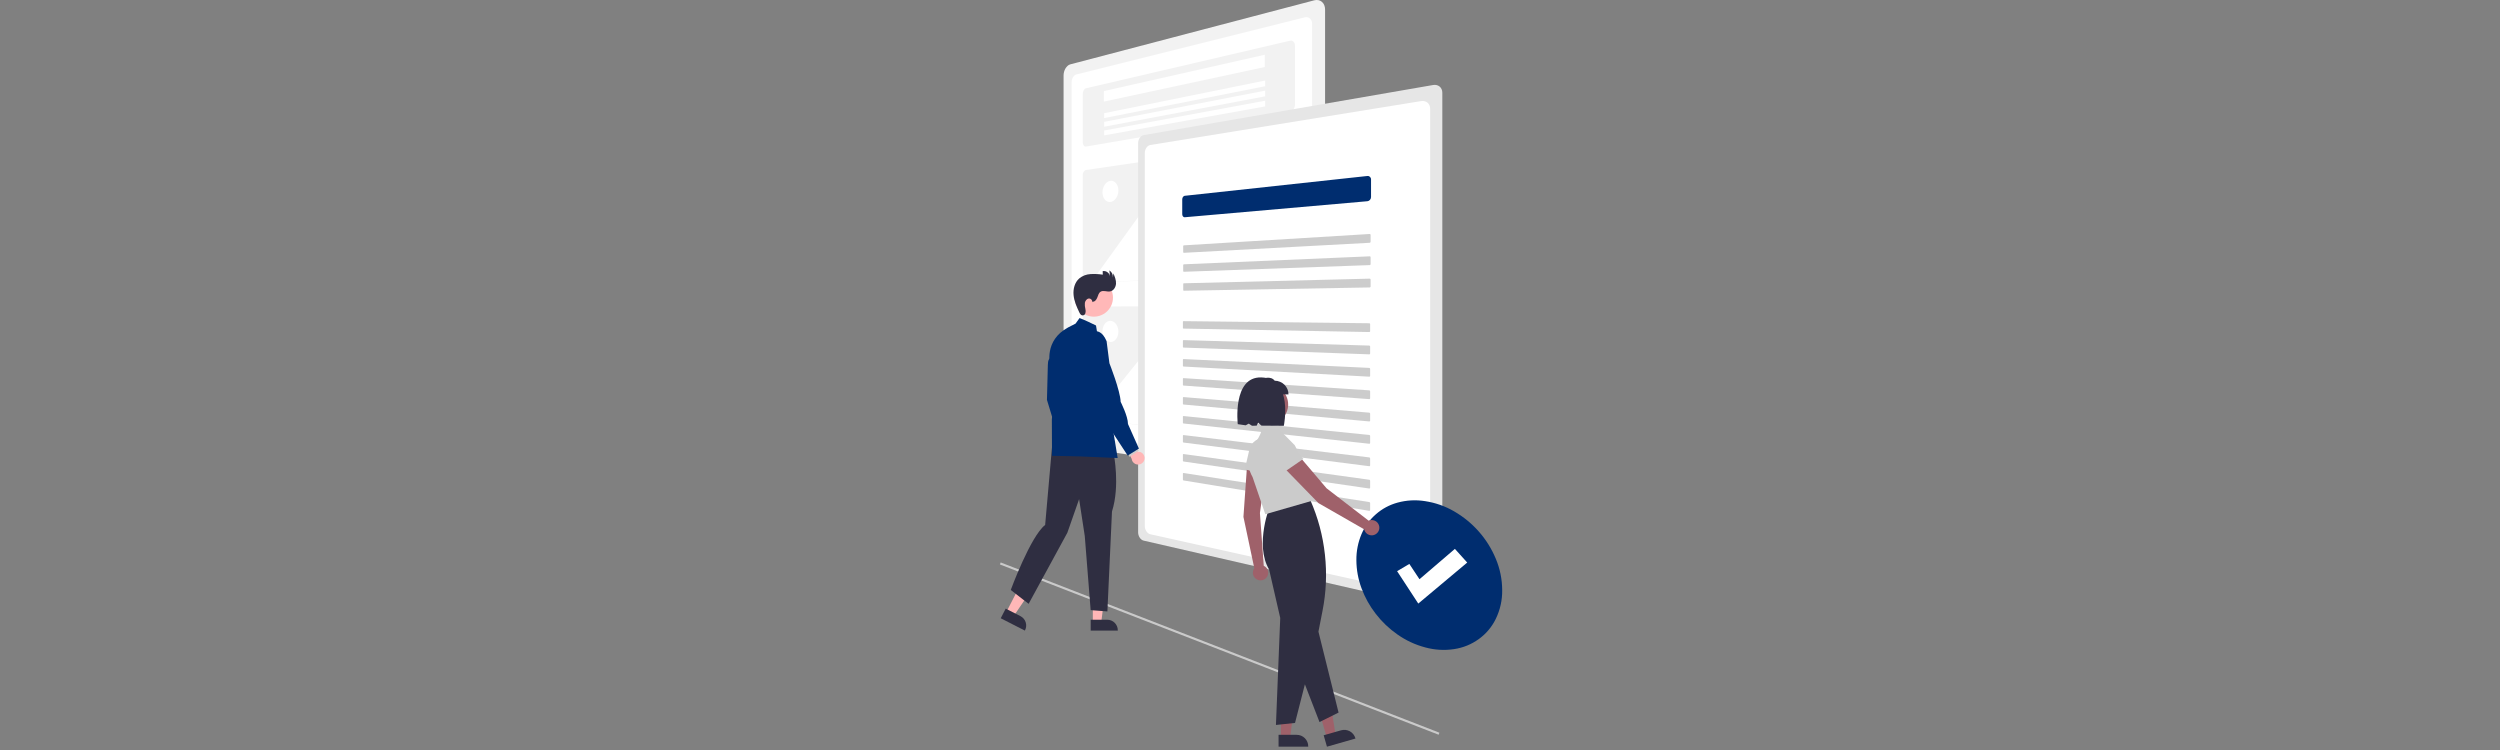 <svg xmlns="http://www.w3.org/2000/svg" xmlns:xlink="http://www.w3.org/1999/xlink" width="500" zoomAndPan="magnify" viewBox="0 0 375 112.5" height="150" preserveAspectRatio="xMidYMid meet" version="1.0"><rect x="0" y="0" width="375" height="112.5" fill="#808080" stroke="none"/><defs><clipPath id="ca0df77fcd"><path d="M 149.949 84 L 216 84 L 216 111 L 149.949 111 Z M 149.949 84 " clip-rule="nonzero"/></clipPath><clipPath id="1692f91fc8"><path d="M 203 75 L 225.363 75 L 225.363 98 L 203 98 Z M 203 75 " clip-rule="nonzero"/></clipPath><clipPath id="e39d32f4af"><path d="M 191 110 L 197 110 L 197 112.004 L 191 112.004 Z M 191 110 " clip-rule="nonzero"/></clipPath><clipPath id="a61d4b5e00"><path d="M 198 109 L 204 109 L 204 112.004 L 198 112.004 Z M 198 109 " clip-rule="nonzero"/></clipPath></defs><g clip-path="url(#ca0df77fcd)"><path fill="#cacaca" d="M 149.984 84.668 L 150.102 84.367 L 215.914 109.906 L 215.793 110.211 Z M 149.984 84.668 " fill-opacity="1" fill-rule="nonzero"/></g><path fill="#f2f2f2" d="M 197.125 0.051 L 160.547 9.652 C 160.398 9.695 160.266 9.766 160.152 9.867 C 160.023 9.98 159.918 10.109 159.828 10.254 C 159.734 10.41 159.664 10.578 159.613 10.758 C 159.562 10.941 159.535 11.129 159.535 11.324 L 159.535 65.363 C 159.535 65.551 159.562 65.738 159.613 65.922 C 159.664 66.09 159.734 66.25 159.828 66.398 C 159.914 66.535 160.023 66.648 160.152 66.746 C 160.27 66.836 160.402 66.895 160.547 66.918 L 197.125 72.281 C 197.34 72.312 197.555 72.297 197.762 72.23 C 197.957 72.168 198.133 72.066 198.281 71.922 C 198.438 71.773 198.555 71.598 198.633 71.402 C 198.723 71.184 198.766 70.953 198.762 70.719 L 198.762 1.422 C 198.766 1.191 198.723 0.969 198.633 0.754 C 198.555 0.566 198.438 0.406 198.281 0.273 C 198.129 0.148 197.953 0.062 197.762 0.023 C 197.547 -0.016 197.336 -0.008 197.125 0.051 Z M 197.125 0.051 " fill-opacity="1" fill-rule="nonzero"/><path fill="#ffffff" d="M 161.449 11.168 C 161.344 11.199 161.25 11.25 161.168 11.324 C 161.078 11.402 161.004 11.492 160.945 11.598 C 160.879 11.707 160.828 11.824 160.793 11.949 C 160.758 12.082 160.742 12.215 160.742 12.352 L 160.742 64.195 C 160.742 64.328 160.758 64.461 160.793 64.59 C 160.828 64.707 160.879 64.82 160.945 64.926 C 161.004 65.023 161.078 65.105 161.168 65.172 C 161.25 65.238 161.344 65.277 161.449 65.293 L 195.711 69.891 C 195.859 69.91 196.004 69.895 196.145 69.844 C 196.281 69.797 196.398 69.723 196.496 69.621 C 196.602 69.512 196.68 69.391 196.734 69.25 C 196.789 69.098 196.816 68.941 196.816 68.777 L 196.816 3.586 C 196.82 3.426 196.793 3.273 196.734 3.121 C 196.68 2.992 196.602 2.879 196.496 2.781 C 196.395 2.691 196.277 2.629 196.145 2.598 C 196 2.562 195.855 2.566 195.711 2.602 Z M 161.449 11.168 " fill-opacity="1" fill-rule="nonzero"/><path fill="#f2f2f2" d="M 162.898 13.242 C 162.824 13.262 162.762 13.293 162.707 13.344 C 162.648 13.402 162.594 13.469 162.555 13.543 C 162.508 13.625 162.477 13.711 162.453 13.801 C 162.426 13.902 162.414 14 162.414 14.102 L 162.414 21.324 C 162.414 21.418 162.426 21.512 162.449 21.605 C 162.473 21.684 162.508 21.758 162.555 21.824 C 162.594 21.883 162.645 21.93 162.707 21.961 C 162.77 21.988 162.832 21.996 162.898 21.984 L 193.523 16.734 C 193.625 16.715 193.719 16.676 193.805 16.613 C 193.895 16.551 193.969 16.469 194.031 16.379 C 194.102 16.281 194.152 16.176 194.188 16.062 C 194.227 15.941 194.242 15.82 194.246 15.695 L 194.246 6.855 C 194.246 6.734 194.227 6.621 194.188 6.512 C 194.152 6.414 194.102 6.332 194.031 6.258 C 193.891 6.105 193.723 6.059 193.523 6.105 Z M 162.898 13.242 " fill-opacity="1" fill-rule="nonzero"/><path fill="#f2f2f2" d="M 162.898 25.5 C 162.828 25.516 162.762 25.543 162.707 25.586 C 162.645 25.633 162.594 25.691 162.551 25.758 C 162.504 25.828 162.473 25.906 162.449 25.984 C 162.422 26.074 162.41 26.164 162.414 26.254 L 162.414 41.688 C 162.41 41.777 162.422 41.863 162.449 41.949 C 162.473 42.023 162.504 42.094 162.551 42.16 C 162.594 42.219 162.645 42.266 162.707 42.305 C 162.766 42.336 162.832 42.355 162.898 42.355 L 193.523 41.484 C 193.625 41.48 193.719 41.453 193.809 41.406 C 193.895 41.359 193.973 41.297 194.039 41.223 C 194.105 41.141 194.156 41.051 194.191 40.953 C 194.227 40.848 194.246 40.742 194.246 40.633 L 194.246 21.734 C 194.246 21.625 194.23 21.52 194.191 21.418 C 194.156 21.328 194.105 21.25 194.039 21.18 C 193.973 21.113 193.895 21.062 193.809 21.031 C 193.715 21 193.621 20.992 193.523 21.004 Z M 162.898 25.5 " fill-opacity="1" fill-rule="nonzero"/><path fill="#ffffff" d="M 165.582 13.66 L 189.719 8.211 L 189.719 10.051 L 165.582 15.238 Z M 165.582 13.66 " fill-opacity="1" fill-rule="nonzero"/><path fill="#ffffff" d="M 165.621 16.98 L 189.777 12.078 L 189.777 12.934 L 165.621 17.711 Z M 165.621 16.98 " fill-opacity="1" fill-rule="nonzero"/><path fill="#ffffff" d="M 165.621 18.277 L 189.777 13.594 L 189.777 14.449 L 165.621 19.008 Z M 165.621 18.277 " fill-opacity="1" fill-rule="nonzero"/><path fill="#ffffff" d="M 165.621 19.574 L 189.777 15.105 L 189.777 15.961 L 165.621 20.305 Z M 165.621 19.574 " fill-opacity="1" fill-rule="nonzero"/><path fill="#ffffff" d="M 179.016 41.926 L 191.266 41.582 C 191.309 41.582 191.348 41.574 191.391 41.559 C 191.43 41.543 191.465 41.52 191.5 41.492 C 191.535 41.465 191.566 41.434 191.594 41.398 C 191.621 41.359 191.641 41.316 191.656 41.273 C 191.691 41.18 191.699 41.086 191.68 40.992 C 191.672 40.945 191.66 40.902 191.641 40.859 C 191.621 40.816 191.594 40.781 191.566 40.746 L 183.488 31.832 C 183.453 31.793 183.41 31.762 183.363 31.742 C 183.316 31.723 183.266 31.715 183.219 31.723 C 183.164 31.727 183.117 31.742 183.07 31.77 C 183.023 31.797 182.98 31.836 182.945 31.879 L 181.066 34.297 C 180.996 34.391 180.91 34.469 180.805 34.527 C 180.715 34.578 180.617 34.609 180.512 34.617 C 180.41 34.625 180.312 34.609 180.219 34.57 C 180.117 34.527 180.031 34.465 179.961 34.383 L 174.422 28.047 C 174.391 28.008 174.355 27.98 174.309 27.965 C 174.27 27.949 174.227 27.941 174.18 27.949 C 174.133 27.953 174.09 27.969 174.051 27.996 C 174.008 28.023 173.969 28.062 173.938 28.105 L 164.211 41.594 C 164.188 41.625 164.172 41.656 164.156 41.691 C 164.145 41.73 164.133 41.766 164.129 41.805 C 164.121 41.844 164.121 41.883 164.125 41.922 C 164.125 41.961 164.133 42 164.145 42.039 C 164.156 42.074 164.172 42.109 164.191 42.141 C 164.207 42.172 164.23 42.195 164.254 42.219 C 164.277 42.238 164.305 42.254 164.336 42.266 C 164.363 42.277 164.395 42.285 164.422 42.281 L 179.031 41.863 Z M 179.016 41.926 " fill-opacity="1" fill-rule="nonzero"/><path fill="#ffffff" d="M 166.555 27.121 C 166.715 27.102 166.871 27.121 167.02 27.188 C 167.172 27.254 167.301 27.352 167.402 27.477 C 167.52 27.621 167.605 27.777 167.664 27.953 C 167.727 28.152 167.758 28.355 167.758 28.566 C 167.758 28.781 167.727 28.992 167.664 29.199 C 167.605 29.395 167.516 29.574 167.402 29.738 C 167.301 29.891 167.172 30.02 167.02 30.125 C 166.879 30.223 166.727 30.281 166.555 30.301 C 166.395 30.32 166.238 30.293 166.094 30.227 C 165.945 30.156 165.816 30.059 165.715 29.93 C 165.602 29.789 165.52 29.629 165.465 29.457 C 165.402 29.262 165.371 29.059 165.371 28.855 C 165.371 28.641 165.402 28.434 165.465 28.23 C 165.52 28.039 165.605 27.859 165.715 27.695 C 165.816 27.543 165.941 27.414 166.09 27.309 C 166.23 27.207 166.387 27.145 166.555 27.121 Z M 166.555 27.121 " fill-opacity="1" fill-rule="nonzero"/><path fill="#f2f2f2" d="M 162.898 45.98 C 162.828 45.98 162.766 46 162.707 46.035 C 162.645 46.074 162.594 46.125 162.551 46.184 C 162.504 46.25 162.473 46.324 162.449 46.398 C 162.422 46.484 162.41 46.574 162.414 46.66 L 162.414 62.098 C 162.41 62.188 162.426 62.273 162.449 62.363 C 162.473 62.441 162.508 62.52 162.551 62.59 C 162.594 62.652 162.645 62.707 162.707 62.754 C 162.766 62.797 162.828 62.824 162.898 62.832 L 193.523 66.371 C 193.621 66.379 193.715 66.367 193.805 66.332 C 193.895 66.301 193.973 66.25 194.035 66.18 C 194.105 66.109 194.156 66.027 194.191 65.934 C 194.227 65.832 194.246 65.727 194.242 65.621 L 194.242 46.723 C 194.246 46.613 194.227 46.504 194.191 46.402 C 194.156 46.305 194.105 46.215 194.035 46.137 C 193.973 46.062 193.895 46.004 193.805 45.957 C 193.719 45.914 193.621 45.891 193.523 45.891 Z M 162.898 45.98 " fill-opacity="1" fill-rule="nonzero"/><path fill="#ffffff" d="M 179.016 64.727 L 191.266 66.141 C 191.305 66.148 191.348 66.145 191.387 66.137 C 191.43 66.125 191.465 66.109 191.5 66.09 C 191.535 66.066 191.566 66.039 191.594 66.004 C 191.621 65.969 191.641 65.93 191.656 65.887 C 191.672 65.844 191.684 65.801 191.688 65.754 C 191.691 65.703 191.688 65.656 191.68 65.609 C 191.672 65.562 191.66 65.516 191.641 65.473 C 191.621 65.43 191.594 65.387 191.562 65.348 L 183.488 55.273 C 183.453 55.23 183.41 55.191 183.363 55.164 C 183.316 55.141 183.27 55.129 183.219 55.125 C 183.168 55.121 183.117 55.129 183.07 55.148 C 183.023 55.172 182.98 55.203 182.945 55.242 L 181.066 57.391 C 180.996 57.473 180.906 57.539 180.805 57.582 C 180.711 57.621 180.613 57.637 180.512 57.633 C 180.406 57.625 180.309 57.594 180.219 57.543 C 180.117 57.484 180.031 57.406 179.961 57.316 L 174.422 50.184 C 174.391 50.141 174.355 50.109 174.309 50.086 C 174.27 50.062 174.227 50.051 174.18 50.051 C 174.133 50.047 174.09 50.059 174.051 50.078 C 174.004 50.102 173.969 50.133 173.938 50.172 L 164.211 62.262 C 164.188 62.289 164.172 62.32 164.156 62.352 C 164.145 62.387 164.133 62.426 164.129 62.461 C 164.121 62.5 164.121 62.539 164.125 62.578 C 164.125 62.621 164.133 62.66 164.145 62.699 C 164.156 62.734 164.172 62.773 164.191 62.809 C 164.207 62.84 164.23 62.867 164.254 62.895 C 164.277 62.918 164.305 62.938 164.336 62.953 C 164.363 62.969 164.391 62.977 164.422 62.98 L 179.031 64.664 Z M 179.016 64.727 " fill-opacity="1" fill-rule="nonzero"/><path fill="#ffffff" d="M 166.555 48.125 C 166.723 48.129 166.875 48.172 167.02 48.258 C 167.172 48.348 167.301 48.461 167.402 48.605 C 167.52 48.762 167.605 48.934 167.66 49.117 C 167.727 49.32 167.758 49.531 167.758 49.742 C 167.758 49.957 167.727 50.164 167.66 50.363 C 167.605 50.547 167.52 50.715 167.402 50.867 C 167.301 51.004 167.172 51.113 167.02 51.195 C 166.875 51.273 166.719 51.309 166.555 51.305 C 166.387 51.297 166.234 51.254 166.09 51.164 C 165.941 51.074 165.816 50.957 165.715 50.812 C 165.602 50.656 165.52 50.488 165.465 50.305 C 165.402 50.105 165.371 49.898 165.371 49.688 C 165.371 49.48 165.402 49.277 165.465 49.078 C 165.52 48.895 165.602 48.73 165.715 48.578 C 165.816 48.441 165.941 48.328 166.09 48.246 C 166.234 48.164 166.391 48.125 166.555 48.125 Z M 166.555 48.125 " fill-opacity="1" fill-rule="nonzero"/><path fill="#e6e6e6" d="M 171.535 20.27 C 171.418 20.293 171.312 20.34 171.219 20.41 C 171.117 20.484 171.027 20.574 170.957 20.68 C 170.883 20.793 170.824 20.914 170.785 21.043 C 170.742 21.18 170.719 21.32 170.719 21.461 L 170.719 79.852 C 170.723 80.141 170.801 80.406 170.957 80.648 C 171.027 80.758 171.113 80.852 171.219 80.934 C 171.312 81.008 171.418 81.062 171.535 81.09 L 214.977 91.074 C 215.152 91.117 215.332 91.121 215.508 91.09 C 215.668 91.059 215.812 90.996 215.945 90.895 C 216.074 90.797 216.172 90.676 216.238 90.527 C 216.312 90.367 216.348 90.199 216.348 90.02 L 216.348 13.887 C 216.348 13.707 216.312 13.535 216.238 13.371 C 216.172 13.219 216.07 13.09 215.945 12.984 C 215.816 12.879 215.672 12.809 215.508 12.766 C 215.332 12.727 215.156 12.719 214.977 12.75 Z M 171.535 20.27 " fill-opacity="1" fill-rule="nonzero"/><path fill="#ffffff" d="M 172.539 21.75 C 172.418 21.773 172.312 21.824 172.215 21.895 C 172.109 21.973 172.023 22.062 171.953 22.172 C 171.875 22.285 171.816 22.41 171.777 22.543 C 171.738 22.68 171.719 22.824 171.719 22.969 L 171.719 78.875 C 171.715 79.168 171.793 79.438 171.953 79.684 C 172.023 79.797 172.109 79.895 172.215 79.977 C 172.312 80.055 172.418 80.109 172.539 80.137 L 213.191 89.168 C 213.363 89.203 213.539 89.203 213.715 89.168 C 214.051 89.094 214.289 88.898 214.426 88.586 C 214.496 88.422 214.527 88.25 214.523 88.074 L 214.523 16.332 C 214.527 16.152 214.496 15.98 214.426 15.812 C 214.289 15.492 214.051 15.285 213.715 15.191 C 213.543 15.141 213.367 15.133 213.191 15.16 Z M 172.539 21.75 " fill-opacity="1" fill-rule="nonzero"/><path fill="#002d6f" d="M 177.73 29.367 C 177.672 29.371 177.621 29.391 177.574 29.422 C 177.527 29.453 177.484 29.492 177.449 29.539 C 177.414 29.59 177.387 29.645 177.367 29.703 C 177.344 29.766 177.336 29.832 177.336 29.895 L 177.336 32.133 C 177.336 32.199 177.344 32.262 177.367 32.32 C 177.383 32.375 177.414 32.426 177.449 32.469 C 177.484 32.508 177.527 32.539 177.574 32.562 C 177.625 32.582 177.676 32.594 177.73 32.586 L 205.109 30.184 C 205.184 30.176 205.258 30.152 205.324 30.117 C 205.391 30.082 205.445 30.035 205.496 29.98 C 205.547 29.922 205.586 29.855 205.613 29.785 C 205.641 29.711 205.656 29.637 205.656 29.559 L 205.656 26.914 C 205.656 26.84 205.645 26.766 205.613 26.695 C 205.586 26.633 205.547 26.574 205.496 26.527 C 205.445 26.48 205.387 26.445 205.324 26.422 C 205.254 26.398 205.184 26.391 205.109 26.398 Z M 177.73 29.367 " fill-opacity="1" fill-rule="nonzero"/><path fill="#cccccc" d="M 177.582 36.801 C 177.566 36.801 177.555 36.805 177.543 36.812 C 177.531 36.82 177.52 36.828 177.512 36.84 C 177.5 36.852 177.496 36.867 177.488 36.883 C 177.484 36.898 177.48 36.914 177.48 36.93 L 177.48 37.805 C 177.48 37.82 177.484 37.836 177.488 37.852 C 177.496 37.863 177.5 37.879 177.512 37.887 C 177.52 37.898 177.531 37.906 177.543 37.914 C 177.555 37.918 177.566 37.922 177.582 37.922 L 205.453 36.418 C 205.469 36.414 205.488 36.41 205.504 36.402 C 205.523 36.395 205.535 36.383 205.547 36.367 C 205.574 36.34 205.59 36.305 205.59 36.266 L 205.59 35.234 C 205.59 35.215 205.586 35.195 205.578 35.18 C 205.57 35.16 205.562 35.148 205.547 35.133 C 205.523 35.109 205.488 35.098 205.453 35.098 Z M 177.582 36.801 " fill-opacity="1" fill-rule="nonzero"/><path fill="#cccccc" d="M 177.582 39.645 C 177.566 39.645 177.555 39.648 177.543 39.656 C 177.531 39.664 177.52 39.672 177.512 39.684 C 177.5 39.695 177.496 39.711 177.488 39.723 C 177.484 39.738 177.48 39.754 177.48 39.773 L 177.48 40.648 C 177.48 40.664 177.484 40.68 177.488 40.695 C 177.496 40.707 177.5 40.723 177.512 40.734 C 177.52 40.742 177.531 40.75 177.543 40.758 C 177.555 40.766 177.566 40.766 177.582 40.766 L 205.453 39.766 C 205.469 39.766 205.488 39.762 205.504 39.754 C 205.523 39.746 205.535 39.734 205.547 39.719 C 205.574 39.691 205.59 39.656 205.59 39.617 L 205.59 38.586 C 205.59 38.566 205.586 38.547 205.578 38.531 C 205.57 38.512 205.562 38.5 205.547 38.484 C 205.535 38.473 205.523 38.465 205.504 38.457 C 205.488 38.449 205.469 38.445 205.453 38.449 Z M 177.582 39.645 " fill-opacity="1" fill-rule="nonzero"/><path fill="#cccccc" d="M 177.582 42.492 C 177.566 42.492 177.555 42.496 177.543 42.5 C 177.531 42.508 177.52 42.516 177.512 42.527 C 177.504 42.539 177.496 42.555 177.488 42.566 C 177.484 42.582 177.484 42.598 177.484 42.613 L 177.484 43.488 C 177.48 43.504 177.484 43.523 177.488 43.535 C 177.496 43.551 177.5 43.562 177.512 43.574 C 177.52 43.586 177.531 43.594 177.543 43.602 C 177.555 43.609 177.566 43.609 177.582 43.609 L 205.453 43.117 C 205.469 43.113 205.488 43.109 205.504 43.102 C 205.523 43.094 205.535 43.086 205.547 43.07 C 205.562 43.059 205.57 43.043 205.578 43.023 C 205.586 43.008 205.59 42.988 205.59 42.969 L 205.59 41.938 C 205.59 41.918 205.586 41.898 205.578 41.883 C 205.57 41.867 205.562 41.852 205.547 41.836 C 205.535 41.824 205.523 41.812 205.504 41.809 C 205.488 41.801 205.469 41.797 205.453 41.797 Z M 177.582 42.492 " fill-opacity="1" fill-rule="nonzero"/><path fill="#cccccc" d="M 177.531 48.172 C 177.52 48.172 177.504 48.176 177.492 48.18 C 177.48 48.188 177.469 48.195 177.461 48.207 C 177.453 48.219 177.445 48.23 177.441 48.246 C 177.438 48.262 177.434 48.277 177.434 48.293 L 177.434 49.168 C 177.434 49.184 177.438 49.199 177.441 49.215 C 177.445 49.23 177.453 49.242 177.461 49.254 C 177.469 49.266 177.48 49.273 177.492 49.281 C 177.504 49.285 177.52 49.289 177.531 49.289 L 205.383 49.805 C 205.402 49.805 205.422 49.801 205.438 49.793 C 205.453 49.789 205.469 49.777 205.48 49.766 C 205.492 49.75 205.504 49.734 205.512 49.719 C 205.516 49.703 205.52 49.684 205.52 49.664 L 205.52 48.633 C 205.52 48.613 205.516 48.594 205.512 48.578 C 205.504 48.559 205.492 48.543 205.48 48.531 C 205.469 48.516 205.453 48.508 205.438 48.5 C 205.422 48.492 205.402 48.488 205.383 48.488 Z M 177.531 48.172 " fill-opacity="1" fill-rule="nonzero"/><path fill="#cccccc" d="M 177.531 51.016 C 177.52 51.016 177.504 51.02 177.492 51.023 C 177.48 51.031 177.469 51.039 177.461 51.051 C 177.453 51.062 177.445 51.074 177.441 51.09 C 177.438 51.105 177.434 51.121 177.434 51.137 L 177.434 52.008 C 177.434 52.027 177.438 52.043 177.441 52.059 C 177.445 52.07 177.453 52.086 177.461 52.098 C 177.469 52.109 177.48 52.117 177.492 52.125 C 177.504 52.129 177.52 52.133 177.531 52.137 L 205.383 53.152 C 205.402 53.156 205.422 53.152 205.438 53.145 C 205.453 53.137 205.469 53.129 205.48 53.113 C 205.492 53.102 205.504 53.086 205.512 53.07 C 205.516 53.051 205.52 53.035 205.52 53.016 L 205.52 51.984 C 205.52 51.965 205.516 51.945 205.512 51.926 C 205.504 51.91 205.492 51.895 205.48 51.883 C 205.469 51.867 205.453 51.855 205.438 51.848 C 205.422 51.84 205.402 51.836 205.383 51.836 Z M 177.531 51.016 " fill-opacity="1" fill-rule="nonzero"/><path fill="#cccccc" d="M 177.531 53.859 C 177.52 53.859 177.504 53.863 177.492 53.867 C 177.48 53.875 177.469 53.883 177.461 53.891 C 177.453 53.902 177.445 53.918 177.441 53.93 C 177.438 53.945 177.434 53.961 177.434 53.977 L 177.434 54.852 C 177.434 54.867 177.438 54.883 177.441 54.898 C 177.445 54.914 177.453 54.926 177.461 54.938 C 177.469 54.949 177.48 54.961 177.492 54.969 C 177.504 54.973 177.52 54.977 177.531 54.98 L 205.383 56.5 C 205.422 56.504 205.453 56.492 205.48 56.465 C 205.492 56.453 205.504 56.438 205.512 56.422 C 205.516 56.402 205.52 56.383 205.52 56.367 L 205.52 55.336 C 205.52 55.297 205.508 55.262 205.48 55.23 C 205.469 55.219 205.453 55.207 205.438 55.199 C 205.422 55.191 205.402 55.188 205.383 55.184 Z M 177.531 53.859 " fill-opacity="1" fill-rule="nonzero"/><path fill="#cccccc" d="M 177.531 56.719 C 177.52 56.715 177.504 56.719 177.492 56.723 C 177.48 56.73 177.469 56.738 177.461 56.75 C 177.453 56.762 177.445 56.773 177.441 56.785 C 177.438 56.801 177.434 56.816 177.434 56.832 L 177.434 57.707 C 177.434 57.723 177.438 57.738 177.441 57.754 C 177.445 57.77 177.453 57.785 177.461 57.797 C 177.469 57.809 177.48 57.816 177.492 57.824 C 177.504 57.832 177.52 57.836 177.531 57.836 L 205.383 59.867 C 205.402 59.867 205.418 59.867 205.438 59.859 C 205.453 59.855 205.469 59.844 205.48 59.832 C 205.492 59.82 205.504 59.805 205.508 59.789 C 205.516 59.77 205.52 59.754 205.52 59.734 L 205.52 58.703 C 205.52 58.684 205.516 58.664 205.508 58.645 C 205.504 58.629 205.492 58.613 205.48 58.598 C 205.469 58.586 205.453 58.574 205.438 58.562 C 205.418 58.555 205.402 58.551 205.383 58.551 Z M 177.531 56.719 " fill-opacity="1" fill-rule="nonzero"/><path fill="#cccccc" d="M 177.531 59.562 C 177.52 59.559 177.504 59.562 177.492 59.566 C 177.48 59.574 177.469 59.582 177.461 59.59 C 177.453 59.602 177.445 59.613 177.441 59.629 C 177.438 59.645 177.434 59.66 177.434 59.676 L 177.434 60.551 C 177.434 60.566 177.438 60.582 177.441 60.598 C 177.445 60.613 177.453 60.625 177.461 60.637 C 177.469 60.648 177.48 60.66 177.492 60.668 C 177.504 60.676 177.52 60.68 177.531 60.68 L 205.383 63.215 C 205.402 63.219 205.418 63.215 205.438 63.207 C 205.453 63.203 205.469 63.195 205.48 63.184 C 205.492 63.168 205.504 63.156 205.508 63.141 C 205.516 63.121 205.52 63.102 205.52 63.086 L 205.52 62.055 C 205.52 62.035 205.516 62.016 205.508 61.996 C 205.504 61.977 205.492 61.961 205.48 61.949 C 205.469 61.934 205.453 61.922 205.438 61.914 C 205.418 61.906 205.402 61.898 205.383 61.898 Z M 177.531 59.562 " fill-opacity="1" fill-rule="nonzero"/><path fill="#cccccc" d="M 177.531 62.406 C 177.52 62.402 177.504 62.406 177.492 62.41 C 177.48 62.414 177.469 62.422 177.461 62.434 C 177.453 62.445 177.445 62.457 177.441 62.469 C 177.438 62.484 177.434 62.5 177.434 62.516 L 177.434 63.391 C 177.434 63.406 177.438 63.426 177.441 63.441 C 177.445 63.453 177.453 63.469 177.461 63.48 C 177.469 63.492 177.48 63.504 177.492 63.512 C 177.504 63.52 177.52 63.523 177.531 63.523 L 205.383 66.562 C 205.402 66.566 205.418 66.562 205.438 66.559 C 205.453 66.555 205.469 66.543 205.48 66.531 C 205.492 66.52 205.504 66.508 205.508 66.488 C 205.516 66.473 205.52 66.453 205.52 66.434 L 205.52 65.402 C 205.52 65.383 205.516 65.363 205.508 65.348 C 205.504 65.328 205.492 65.312 205.48 65.297 C 205.469 65.285 205.453 65.273 205.438 65.262 C 205.418 65.254 205.402 65.25 205.383 65.246 Z M 177.531 62.406 " fill-opacity="1" fill-rule="nonzero"/><path fill="#cccccc" d="M 177.531 65.262 C 177.52 65.262 177.504 65.262 177.492 65.27 C 177.48 65.273 177.469 65.281 177.461 65.289 C 177.453 65.301 177.445 65.312 177.441 65.328 C 177.438 65.34 177.434 65.355 177.434 65.371 L 177.434 66.246 C 177.434 66.266 177.438 66.281 177.441 66.297 C 177.445 66.312 177.453 66.324 177.461 66.336 C 177.469 66.348 177.48 66.359 177.492 66.367 C 177.504 66.375 177.52 66.379 177.531 66.383 L 205.383 69.93 C 205.402 69.93 205.418 69.93 205.438 69.926 C 205.453 69.918 205.469 69.91 205.48 69.898 C 205.492 69.887 205.504 69.871 205.508 69.855 C 205.516 69.84 205.52 69.82 205.52 69.801 L 205.52 68.773 C 205.52 68.75 205.516 68.734 205.508 68.715 C 205.504 68.695 205.492 68.68 205.48 68.664 C 205.469 68.652 205.453 68.637 205.438 68.629 C 205.422 68.621 205.402 68.613 205.383 68.609 Z M 177.531 65.262 " fill-opacity="1" fill-rule="nonzero"/><path fill="#cccccc" d="M 177.531 68.105 C 177.52 68.105 177.504 68.105 177.492 68.109 C 177.48 68.117 177.469 68.125 177.461 68.133 C 177.453 68.145 177.445 68.156 177.441 68.168 C 177.438 68.184 177.434 68.199 177.434 68.215 L 177.434 69.09 C 177.434 69.105 177.438 69.121 177.441 69.137 C 177.445 69.152 177.453 69.168 177.461 69.18 C 177.469 69.191 177.48 69.203 177.492 69.211 C 177.504 69.219 177.52 69.223 177.531 69.227 L 205.383 73.277 C 205.402 73.281 205.418 73.277 205.438 73.273 C 205.453 73.27 205.469 73.262 205.48 73.25 C 205.492 73.238 205.504 73.223 205.508 73.207 C 205.516 73.191 205.52 73.172 205.52 73.152 L 205.52 72.121 C 205.52 72.102 205.516 72.082 205.508 72.066 C 205.504 72.047 205.492 72.031 205.48 72.016 C 205.469 72 205.453 71.988 205.438 71.977 C 205.422 71.969 205.402 71.961 205.383 71.961 Z M 177.531 68.105 " fill-opacity="1" fill-rule="nonzero"/><path fill="#cccccc" d="M 177.531 70.949 C 177.52 70.949 177.504 70.949 177.492 70.953 C 177.48 70.957 177.469 70.965 177.461 70.977 C 177.453 70.984 177.445 70.996 177.441 71.012 C 177.438 71.027 177.434 71.039 177.434 71.059 L 177.434 71.93 C 177.434 71.949 177.438 71.965 177.441 71.98 C 177.445 71.996 177.453 72.008 177.461 72.023 C 177.469 72.035 177.48 72.043 177.492 72.055 C 177.504 72.062 177.52 72.066 177.531 72.07 L 205.383 76.625 C 205.402 76.629 205.418 76.629 205.438 76.625 C 205.453 76.617 205.469 76.609 205.48 76.598 C 205.492 76.586 205.504 76.574 205.508 76.559 C 205.516 76.543 205.52 76.523 205.52 76.504 L 205.52 75.473 C 205.52 75.453 205.516 75.434 205.508 75.414 C 205.504 75.398 205.492 75.379 205.48 75.363 C 205.469 75.352 205.453 75.336 205.438 75.328 C 205.422 75.316 205.402 75.312 205.383 75.309 Z M 177.531 70.949 " fill-opacity="1" fill-rule="nonzero"/><g clip-path="url(#1692f91fc8)"><path fill="#002d6f" d="M 213.773 75.172 C 215.316 75.41 216.766 75.918 218.113 76.699 C 219.52 77.512 220.762 78.527 221.832 79.742 C 222.902 80.961 223.75 82.32 224.371 83.816 C 225 85.32 225.32 86.887 225.328 88.516 C 225.348 90.027 225.027 91.461 224.371 92.824 C 223.77 94.055 222.914 95.07 221.805 95.871 C 220.695 96.664 219.465 97.164 218.113 97.367 C 216.648 97.586 215.203 97.5 213.777 97.109 C 212.277 96.711 210.895 96.066 209.625 95.176 C 208.379 94.309 207.289 93.273 206.363 92.074 C 205.453 90.902 204.742 89.625 204.227 88.234 C 203.723 86.875 203.465 85.469 203.457 84.016 C 203.445 82.664 203.703 81.363 204.227 80.117 C 204.715 78.961 205.434 77.969 206.383 77.141 C 207.328 76.312 208.41 75.73 209.625 75.395 C 210.992 75.023 212.375 74.949 213.773 75.172 Z M 213.773 75.172 " fill-opacity="1" fill-rule="nonzero"/></g><path fill="#ffffff" d="M 212.742 90.535 L 209.566 85.676 L 211.402 84.59 L 212.922 86.883 L 218.234 82.332 L 220.082 84.383 Z M 212.742 90.535 " fill-opacity="1" fill-rule="nonzero"/><path fill="#9f616a" d="M 189.562 84.871 L 188.988 76.953 L 190.02 69.535 L 187.094 69.336 L 186.516 77.531 L 188.148 85.242 C 188.055 85.371 187.992 85.512 187.957 85.664 C 187.922 85.82 187.922 85.977 187.949 86.133 C 187.98 86.289 188.039 86.43 188.129 86.562 C 188.219 86.691 188.332 86.801 188.469 86.883 C 188.602 86.969 188.75 87.023 188.906 87.047 C 189.062 87.07 189.219 87.062 189.371 87.023 C 189.527 86.98 189.668 86.914 189.793 86.816 C 189.918 86.719 190.016 86.598 190.094 86.461 C 190.168 86.32 190.215 86.172 190.227 86.016 C 190.242 85.855 190.223 85.703 190.172 85.551 C 190.125 85.402 190.047 85.266 189.938 85.148 C 189.832 85.031 189.707 84.938 189.562 84.871 Z M 189.562 84.871 " fill-opacity="1" fill-rule="nonzero"/><path fill="#cbcbcb" d="M 186.719 70.402 L 187.406 67.441 C 187.473 67.156 187.59 66.895 187.754 66.656 C 187.922 66.418 188.125 66.219 188.371 66.055 C 188.613 65.895 188.879 65.785 189.164 65.723 C 189.449 65.664 189.738 65.656 190.023 65.707 C 190.312 65.754 190.582 65.855 190.832 66.008 C 191.082 66.16 191.293 66.352 191.469 66.586 C 191.645 66.816 191.77 67.074 191.848 67.355 C 191.926 67.637 191.945 67.922 191.914 68.211 L 191.535 71.555 Z M 186.719 70.402 " fill-opacity="1" fill-rule="nonzero"/><path fill="#9f616a" d="M 192.137 110.672 L 193.52 110.672 L 194.176 105.371 L 192.137 105.371 Z M 192.137 110.672 " fill-opacity="1" fill-rule="nonzero"/><g clip-path="url(#e39d32f4af)"><path fill="#2f2e41" d="M 191.785 110.223 L 194.504 110.223 C 194.734 110.223 194.953 110.266 195.164 110.352 C 195.379 110.441 195.566 110.566 195.727 110.727 C 195.891 110.887 196.016 111.074 196.102 111.285 C 196.191 111.496 196.234 111.719 196.234 111.945 L 196.234 112.004 L 191.785 112.004 Z M 191.785 110.223 " fill-opacity="1" fill-rule="nonzero"/></g><path fill="#9f616a" d="M 199.012 110.625 L 200.34 110.246 L 199.504 104.973 L 197.547 105.531 Z M 199.012 110.625 " fill-opacity="1" fill-rule="nonzero"/><g clip-path="url(#a61d4b5e00)"><path fill="#2f2e41" d="M 198.551 110.289 L 201.16 109.547 C 201.383 109.484 201.605 109.465 201.836 109.488 C 202.062 109.516 202.277 109.586 202.48 109.695 C 202.68 109.805 202.852 109.949 202.996 110.129 C 203.137 110.309 203.242 110.508 203.305 110.727 L 203.32 110.781 L 199.043 112.004 Z M 198.551 110.289 " fill-opacity="1" fill-rule="nonzero"/></g><path fill="#2f2e41" d="M 191.391 108.746 L 192.035 92.691 L 190.367 85.426 C 188.125 81.68 190.543 75.707 190.57 75.648 L 190.578 75.625 L 190.602 75.621 L 196.469 74.832 L 196.551 75.02 C 197.699 77.633 198.43 80.355 198.738 83.191 C 199.051 86.023 198.93 88.84 198.375 91.641 L 197.766 94.75 L 200.785 106.887 L 197.926 108.309 L 195.734 102.648 L 194.254 108.438 Z M 191.391 108.746 " fill-opacity="1" fill-rule="nonzero"/><path fill="#cbcbcb" d="M 189.797 77.137 L 187.883 71.551 C 186.691 69.465 187.445 67.609 188.289 66.426 C 189.199 65.145 189.254 64.426 189.266 64.418 L 189.277 64.41 L 191.789 64.332 L 194.117 66.688 C 194.266 66.633 195.5 69.668 195.398 69.82 L 197.023 75.055 Z M 189.797 77.137 " fill-opacity="1" fill-rule="nonzero"/><path fill="#9f616a" d="M 205.297 78.102 L 198.988 73.246 L 194.125 67.531 L 192.027 69.57 L 197.773 75.469 L 204.629 79.398 C 204.66 79.555 204.727 79.695 204.816 79.824 C 204.91 79.953 205.027 80.059 205.164 80.141 C 205.297 80.219 205.445 80.27 205.605 80.293 C 205.762 80.312 205.918 80.301 206.07 80.258 C 206.223 80.215 206.359 80.141 206.484 80.039 C 206.605 79.941 206.703 79.82 206.777 79.68 C 206.852 79.539 206.891 79.387 206.902 79.23 C 206.914 79.07 206.891 78.918 206.836 78.77 C 206.785 78.621 206.703 78.488 206.594 78.371 C 206.484 78.254 206.355 78.164 206.211 78.102 C 206.066 78.039 205.914 78.008 205.754 78.008 C 205.594 78.008 205.441 78.039 205.297 78.102 Z M 205.297 78.102 " fill-opacity="1" fill-rule="nonzero"/><path fill="#cbcbcb" d="M 191.43 71.637 L 189.672 69.148 C 189.504 68.914 189.387 68.652 189.32 68.367 C 189.25 68.086 189.238 67.801 189.277 67.512 C 189.32 67.223 189.414 66.953 189.559 66.699 C 189.707 66.449 189.895 66.23 190.121 66.051 C 190.352 65.871 190.605 65.738 190.887 65.652 C 191.164 65.57 191.449 65.539 191.742 65.566 C 192.035 65.59 192.309 65.668 192.57 65.797 C 192.832 65.93 193.059 66.102 193.254 66.32 L 195.508 68.832 Z M 191.43 71.637 " fill-opacity="1" fill-rule="nonzero"/><path fill="#9f616a" d="M 193.223 60.676 C 193.223 61.07 193.148 61.449 192.996 61.812 C 192.844 62.176 192.629 62.5 192.348 62.777 C 192.07 63.055 191.746 63.27 191.379 63.422 C 191.016 63.574 190.633 63.648 190.238 63.648 C 189.84 63.648 189.461 63.574 189.094 63.422 C 188.727 63.27 188.406 63.055 188.125 62.777 C 187.844 62.5 187.629 62.176 187.477 61.812 C 187.328 61.449 187.25 61.07 187.25 60.676 C 187.25 60.281 187.328 59.902 187.477 59.535 C 187.629 59.172 187.844 58.852 188.125 58.57 C 188.406 58.293 188.727 58.078 189.094 57.926 C 189.461 57.777 189.84 57.699 190.238 57.699 C 190.633 57.699 191.016 57.777 191.379 57.926 C 191.746 58.078 192.07 58.293 192.348 58.57 C 192.629 58.852 192.844 59.172 192.996 59.535 C 193.148 59.902 193.223 60.281 193.223 60.676 Z M 193.223 60.676 " fill-opacity="1" fill-rule="nonzero"/><path fill="#2f2e41" d="M 193.273 59.164 L 188.531 59.164 L 188.531 57.105 C 189.574 56.695 190.59 56.344 191.207 57.105 C 191.48 57.105 191.746 57.16 191.996 57.266 C 192.25 57.367 192.477 57.516 192.668 57.711 C 192.863 57.902 193.012 58.125 193.117 58.379 C 193.223 58.629 193.273 58.895 193.273 59.164 Z M 193.273 59.164 " fill-opacity="1" fill-rule="nonzero"/><path fill="#2f2e41" d="M 189.184 56.613 C 184.84 56.496 185.664 63.625 185.664 63.625 C 185.664 63.625 186.484 63.73 186.855 63.797 L 187.309 63.543 L 187.793 63.859 C 188.02 63.859 188.254 63.855 188.496 63.852 L 188.719 63.395 L 189.215 63.844 C 190.121 63.844 192.574 63.871 192.574 63.871 C 192.574 63.871 194.055 56.746 189.184 56.613 Z M 189.184 56.613 " fill-opacity="1" fill-rule="nonzero"/><path fill="#ffb7b7" d="M 171.68 68.828 C 171.695 68.688 171.684 68.547 171.637 68.414 C 171.594 68.277 171.523 68.16 171.426 68.055 C 171.328 67.949 171.215 67.871 171.082 67.82 C 170.949 67.766 170.812 67.742 170.668 67.75 L 169.715 65.773 L 168.363 66.059 L 169.754 68.832 C 169.781 69.074 169.887 69.277 170.074 69.441 C 170.258 69.602 170.473 69.684 170.719 69.684 C 170.965 69.68 171.176 69.598 171.359 69.438 C 171.543 69.273 171.648 69.07 171.68 68.828 Z M 171.68 68.828 " fill-opacity="1" fill-rule="nonzero"/><path fill="#ffb7b7" d="M 150.953 91.801 L 152.078 92.375 L 154.828 88.332 L 153.172 87.488 Z M 150.953 91.801 " fill-opacity="1" fill-rule="nonzero"/><path fill="#2f2e41" d="M 150.855 91.293 L 153.066 92.418 C 153.254 92.512 153.414 92.641 153.551 92.801 C 153.688 92.961 153.789 93.137 153.852 93.336 C 153.918 93.535 153.941 93.738 153.922 93.949 C 153.906 94.156 153.852 94.355 153.754 94.539 L 153.73 94.586 L 150.109 92.738 Z M 150.855 91.293 " fill-opacity="1" fill-rule="nonzero"/><path fill="#ffb7b7" d="M 163.922 93.367 L 165.184 93.367 L 165.785 88.523 L 163.922 88.523 Z M 163.922 93.367 " fill-opacity="1" fill-rule="nonzero"/><path fill="#2f2e41" d="M 163.602 92.957 L 166.086 92.957 C 166.293 92.957 166.496 92.996 166.691 93.078 C 166.883 93.156 167.055 93.27 167.203 93.418 C 167.352 93.566 167.465 93.738 167.547 93.93 C 167.629 94.125 167.668 94.324 167.668 94.535 L 167.668 94.586 L 163.602 94.586 Z M 163.602 92.957 " fill-opacity="1" fill-rule="nonzero"/><path fill="#002d6f" d="M 158.023 53.852 C 158.023 53.852 157.176 53.207 157.176 54.781 L 157.043 59.98 L 158.535 64.895 L 159.398 63.301 L 159.043 59.848 Z M 158.023 53.852 " fill-opacity="1" fill-rule="nonzero"/><path fill="#2f2e41" d="M 167.059 68.078 C 167.059 68.078 168.035 72.828 166.797 76.727 L 166.109 91.715 L 163.598 91.52 L 162.715 80.398 L 161.867 74.871 L 160.102 79.91 L 154.293 90.574 L 151.613 88.496 C 151.613 88.496 154.582 80.434 156.773 78.742 L 157.871 66.273 Z M 167.059 68.078 " fill-opacity="1" fill-rule="nonzero"/><path fill="#ffb8b8" d="M 166.945 44.645 C 166.945 45.023 166.871 45.387 166.727 45.738 C 166.578 46.086 166.371 46.395 166.105 46.664 C 165.836 46.93 165.527 47.137 165.176 47.281 C 164.824 47.426 164.457 47.5 164.078 47.5 C 163.699 47.5 163.332 47.426 162.98 47.281 C 162.629 47.137 162.32 46.93 162.051 46.664 C 161.781 46.395 161.574 46.086 161.43 45.738 C 161.285 45.387 161.211 45.023 161.211 44.645 C 161.211 44.266 161.285 43.902 161.43 43.555 C 161.574 43.203 161.781 42.895 162.051 42.629 C 162.32 42.359 162.629 42.152 162.98 42.008 C 163.332 41.863 163.699 41.793 164.078 41.793 C 164.457 41.793 164.824 41.863 165.176 42.008 C 165.527 42.152 165.836 42.359 166.105 42.629 C 166.371 42.895 166.578 43.203 166.727 43.555 C 166.871 43.902 166.945 44.266 166.945 44.645 Z M 166.945 44.645 " fill-opacity="1" fill-rule="nonzero"/><path fill="#2f2e41" d="M 163.875 45.25 C 164.219 45.297 164.477 44.945 164.598 44.621 C 164.719 44.297 164.809 43.922 165.109 43.746 C 165.516 43.508 166.039 43.797 166.504 43.715 C 167.031 43.629 167.375 43.07 167.402 42.539 C 167.43 42.008 167.215 41.496 167.008 41.008 L 166.934 41.617 C 166.957 41.164 166.781 40.812 166.406 40.559 L 166.5 41.453 C 166.457 41.195 166.328 40.988 166.113 40.832 C 165.898 40.68 165.664 40.625 165.402 40.668 L 165.418 41.199 C 164.809 41.105 164.199 41.078 163.582 41.113 C 162.953 41.148 162.391 41.363 161.895 41.758 C 161.203 42.359 160.949 43.344 161.035 44.254 C 161.121 45.164 161.496 46.016 161.891 46.844 C 161.988 47.051 162.125 47.285 162.355 47.312 C 162.598 47.312 162.75 47.199 162.812 46.965 C 162.863 46.762 162.863 46.559 162.809 46.355 C 162.727 46.051 162.699 45.742 162.73 45.426 C 162.785 45.121 163.008 44.816 163.32 44.777 C 163.629 44.742 163.949 45.094 163.797 45.371 Z M 163.875 45.25 " fill-opacity="1" fill-rule="nonzero"/><path fill="#002d6f" d="M 161.336 48.539 L 161.934 47.707 C 161.934 47.707 162.605 47.938 164.402 48.824 L 164.527 49.605 L 167.648 68.703 L 161.98 68.461 L 160.434 68.426 L 159.309 68.402 L 157.801 68.371 L 157.777 62.883 L 158.266 58.676 L 157.512 54.715 C 157.512 54.715 156.559 51.074 160.223 49.113 Z M 161.336 48.539 " fill-opacity="1" fill-rule="nonzero"/><path fill="#cbcbcb" d="M 169.188 67.812 L 169.395 68.527 L 170.836 67.594 L 170.293 66.977 Z M 169.188 67.812 " fill-opacity="1" fill-rule="nonzero"/><path fill="#002d6f" d="M 162.406 50.848 C 162.406 50.848 164.641 48.008 165.988 51.172 L 166.414 54.488 C 166.414 54.488 168.047 58.609 168.098 60.277 C 168.098 60.277 169.207 62.453 169.195 63.594 L 170.836 67.289 L 169.152 68.332 L 164.5 61.223 Z M 162.406 50.848 " fill-opacity="1" fill-rule="nonzero"/></svg>